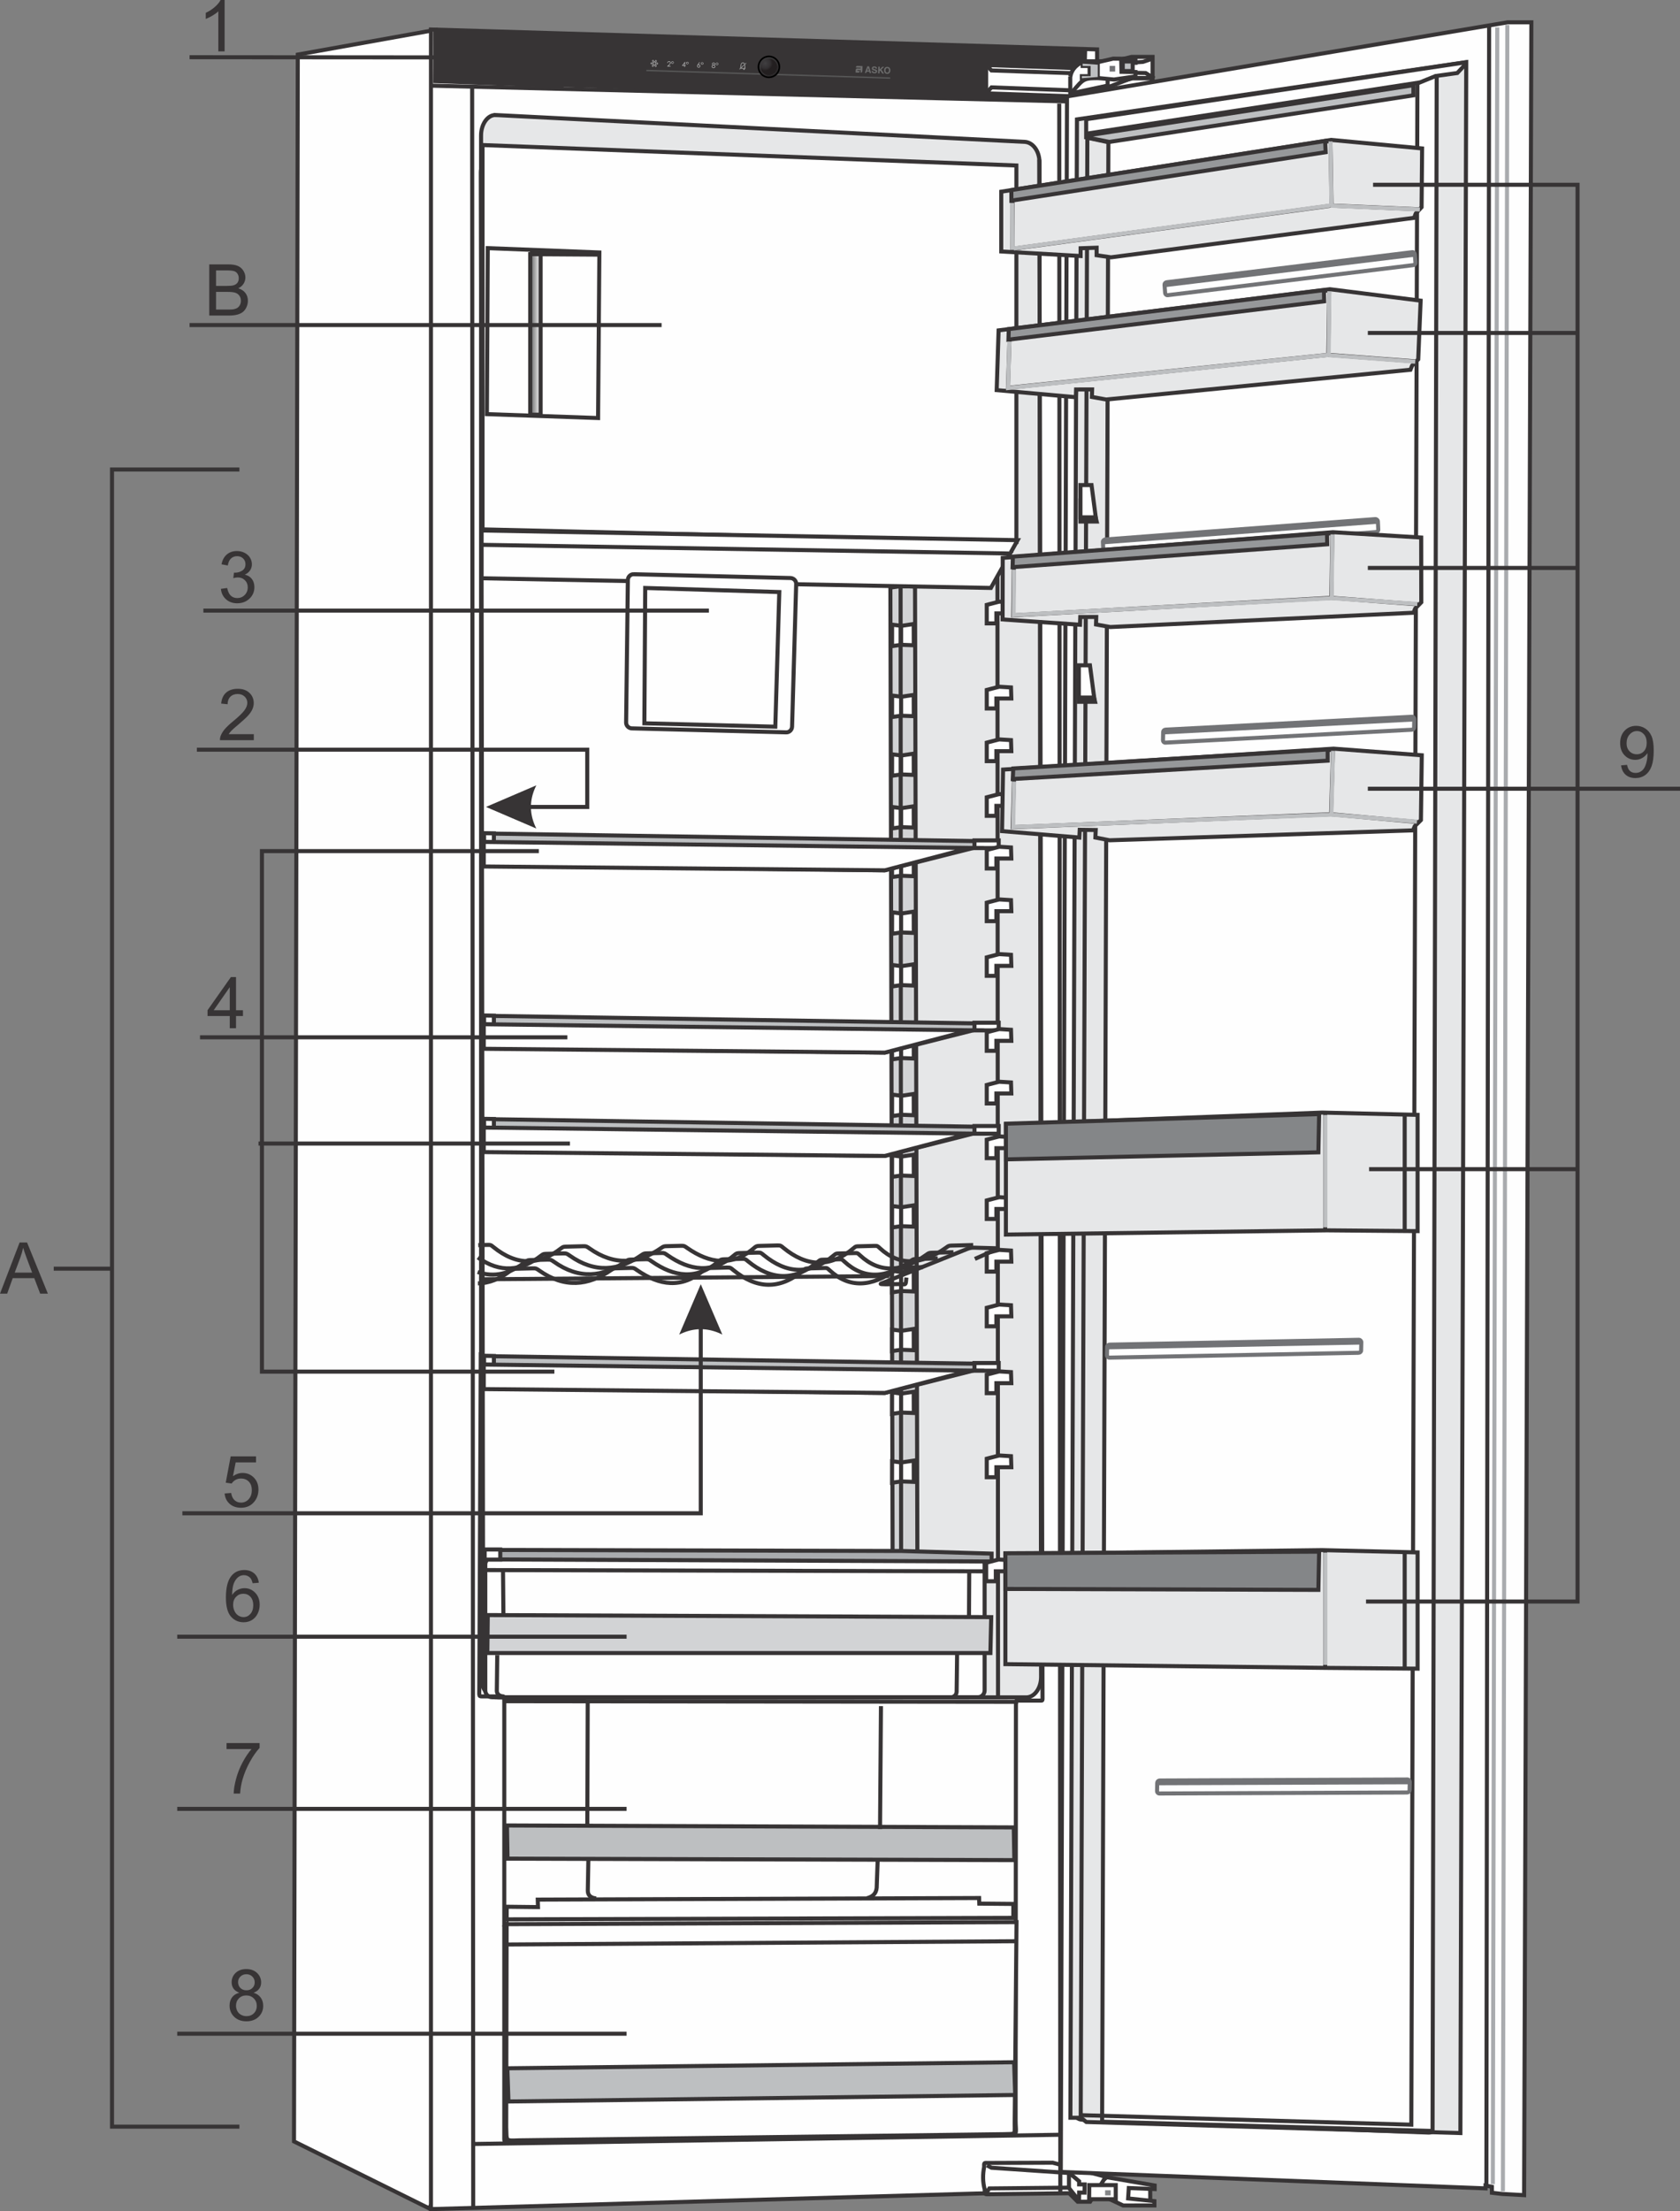 <?xml version="1.0" encoding="UTF-8"?>
<!DOCTYPE svg PUBLIC "-//W3C//DTD SVG 1.1//EN" "http://www.w3.org/Graphics/SVG/1.1/DTD/svg11.dtd">
<!-- Creator: CorelDRAW 2018 (64-Bit) -->
<svg xmlns="http://www.w3.org/2000/svg" xml:space="preserve" width="82.99mm" height="109.158mm" version="1.1" style="shape-rendering:geometricPrecision; text-rendering:geometricPrecision; image-rendering:optimizeQuality; fill-rule:evenodd; clip-rule:evenodd"
viewBox="0 0 5597.9 7363.05"
 xmlns:xlink="http://www.w3.org/1999/xlink">
 <rect x="0" y="0" width="5597.9" height="7363.05" fill="#808080" stroke="none"/>
 <defs>
  <style type="text/css">
   <![CDATA[
    .str2 {stroke:#565656;stroke-width:4.72;stroke-miterlimit:10}
    .str5 {stroke:#BDBFC1;stroke-width:13.49;stroke-miterlimit:22.926}
    .str3 {stroke:#A9ABAE;stroke-width:13.49;stroke-miterlimit:22.926}
    .str4 {stroke:#727376;stroke-width:13.49;stroke-miterlimit:22.926}
    .str0 {stroke:#373435;stroke-width:13.49;stroke-miterlimit:22.926}
    .str1 {stroke:#373435;stroke-width:6.75;stroke-miterlimit:22.926}
    .fil2 {fill:none}
    .fil11 {fill:none;fill-rule:nonzero}
    .fil0 {fill:#FEFEFE}
    .fil1 {fill:#E6E7E8}
    .fil3 {fill:#D2D3D5}
    .fil4 {fill:#BDBFC1}
    .fil5 {fill:#A9ABAE}
    .fil18 {fill:#96989A}
    .fil7 {fill:#848688}
    .fil10 {fill:#727376}
    .fil8 {fill:#373435}
    .fil6 {fill:#373435;fill-rule:nonzero}
    .fil17 {fill:black;fill-rule:nonzero}
    .fil16 {fill:#686969;fill-rule:nonzero}
    .fil12 {fill:#C6C7C7;fill-rule:nonzero}
    .fil19 {fill:#6C6C6C;fill-rule:nonzero}
    .fil9 {fill:url(#id0)}
    .fil15 {fill:url(#id1)}
    .fil14 {fill:url(#id2)}
    .fil13 {fill:url(#id3)}
   ]]>
  </style>
  <linearGradient id="id0" gradientUnits="userSpaceOnUse" x1="1766.8" y1="1113.64" x2="1801.41" y2="1113.64">
   <stop offset="0" style="stop-opacity:1; stop-color:#606062"/>
   <stop offset="1" style="stop-opacity:1; stop-color:#FEFEFE"/>
  </linearGradient>
  <linearGradient id="id1" gradientUnits="userSpaceOnUse" x1="2531.62" y1="189.35" x2="2592.87" y2="256.73">
   <stop offset="0" style="stop-opacity:1; stop-color:white"/>
   <stop offset="0.161" style="stop-opacity:1; stop-color:#918F90"/>
   <stop offset="1" style="stop-opacity:1; stop-color:#231F20"/>
  </linearGradient>
  <linearGradient id="id2" gradientUnits="userSpaceOnUse" x1="2536.81" y1="186.02" x2="2587.68" y2="260.07">
   <stop offset="0" style="stop-opacity:1; stop-color:#3E3E3F"/>
   <stop offset="0.561" style="stop-opacity:1; stop-color:#323031"/>
   <stop offset="1" style="stop-opacity:1; stop-color:#262223"/>
  </linearGradient>
  <radialGradient id="id3" gradientUnits="userSpaceOnUse" gradientTransform="matrix(1.443 0.045 -0.045 1.443 -1122 -207)" cx="2550.9" cy="209.99" r="19.86" fx="2550.9" fy="209.99">
   <stop offset="0" style="stop-opacity:1; stop-color:#414042"/>
   <stop offset="0.612" style="stop-opacity:1; stop-color:#322F31"/>
   <stop offset="0.871" style="stop-opacity:1; stop-color:#231F20"/>
   <stop offset="1" style="stop-opacity:1; stop-color:#231F20"/>
  </radialGradient>
 </defs>
 <g id="Layer_x0020_1">
  <polygon class="fil0 str0" points="1429.59,7353.53 979.62,7130.71 992.21,181.76 1450.75,99.57 1441.01,7334.52 "/>
  <polygon class="fil0 str0" points="1435.98,98.27 3655.56,164.54 3675.2,7292.22 1435.98,7356.11 "/>
  <path class="fil1 str0" d="M1652.05 383.09l1762.41 89.31c26.99,1.36 49.07,30.48 49.11,67.72l5.4 5044.16c0.04,37.24 -22.1,67.72 -49.11,67.72l-1767.81 0c-27.01,0 -49.11,-30.48 -49.11,-67.72l0 -5133.46c0,-37.25 22.12,-69.08 49.11,-67.72z"/>
  <line class="fil2 str0" x1="1437.95" y1="285.31" x2="3672.18" y2= "340.67" />
  <polyline class="fil2 str0" points="1573.26,293.72 1575.24,4288.01 1576.76,7354.83 "/>
  <line class="fil2 str0" x1="1576.08" y1="7139.29" x2="3536.28" y2= "7108.45" />
  <path class="fil3 str0" d="M1654.74 505.26l1338.9 54.91c28.61,1.37 52.02,30.85 52.07,68.53l12.04 4954.77c0.09,37.65 -23.45,68.53 -52.06,68.53l-1343.2 0c-28.61,0 -52.01,-30.84 -52.06,-68.53l-7.75 -5009.67c-0.05,-37.7 23.45,-69.92 52.06,-68.54z"/>
  <path class="fil0 str0" d="M1651.79 505.26l1262.88 54.91c26.99,1.37 49.07,30.85 49.11,68.53l11.36 4954.77c0.09,37.65 -22.12,68.53 -49.11,68.53l-1266.93 0c-26.99,0 -49.06,-30.84 -49.11,-68.53l-7.31 -5009.67c-0.05,-37.7 22.12,-69.92 49.11,-68.54z"/>
  <g id="_3119087415920">
   <polygon class="fil0 str0" points="2972.55,1331.37 3003.55,1335.25 3044.5,1329.15 3044.82,1399.99 3002.99,1398.42 2972.34,1402.81 "/>
   <line class="fil2 str0" x1="3002.5" y1="1338.15" x2="3002.5" y2= "1396.1" />
  </g>
  <g id="_3119087416240">
   <polygon class="fil0 str0" points="2972.55,1580.95 3003.55,1584.83 3044.5,1578.73 3044.82,1649.57 3002.99,1648 2972.34,1652.38 "/>
   <line class="fil2 str0" x1="3002.5" y1="1587.73" x2="3002.5" y2= "1645.68" />
  </g>
  <g id="_3119087418448">
   <polygon class="fil0 str0" points="2972.55,1884.49 3003.55,1888.37 3044.5,1882.27 3044.82,1953.11 3002.99,1951.54 2972.34,1955.92 "/>
   <line class="fil2 str0" x1="3002.5" y1="1891.27" x2="3002.5" y2= "1949.22" />
  </g>
  <g id="_3119087418000">
   <polygon class="fil0 str0" points="2972.55,2080.1 3003.55,2083.98 3044.5,2077.88 3044.82,2148.72 3002.99,2147.15 2972.34,2151.54 "/>
   <line class="fil2 str0" x1="3002.5" y1="2086.88" x2="3002.5" y2= "2144.83" />
  </g>
  <g id="_3119087419920">
   <polygon class="fil0 str0" points="2972.55,2511.8 3003.55,2515.68 3044.5,2509.58 3044.82,2580.42 3002.99,2578.85 2972.34,2583.23 "/>
   <line class="fil2 str0" x1="3002.5" y1="2518.58" x2="3002.5" y2= "2576.53" />
  </g>
  <g id="_3119087423856">
   <polygon class="fil0 str0" points="2972.55,2687.18 3003.55,2691.06 3044.5,2684.96 3044.82,2755.8 3002.99,2754.23 2972.34,2758.61 "/>
   <line class="fil2 str0" x1="3002.5" y1="2693.96" x2="3002.5" y2= "2751.91" />
  </g>
  <path class="fil2 str0" d="M2981.37 545.12c10.59,15.6 17.63,31.74 18.78,59.97l2.41 4577.37"/>
  <path class="fil2 str0" d="M3325.55 5651.53l-2.56 -5024.31c-0.04,-81.21 -22.66,-70.7 -68.29,-72.69l-253.99 -9.09"/>
  <polygon class="fil0 str0" points="3368.7,2646.59 3329.52,2644.22 3287.97,2654.9 3287.97,2716.64 3320.02,2716.64 3320.02,2683.4 3369.89,2683.4 "/>
  <polygon class="fil0 str0" points="3368.7,1236.83 3329.52,1234.45 3287.97,1245.14 3287.97,1306.87 3320.02,1306.87 3320.02,1273.63 3369.89,1273.63 "/>
  <g id="_3119087424464">
   <polygon class="fil0 str0" points="2972.55,2316.19 3003.55,2320.07 3044.5,2313.97 3044.82,2384.81 3002.99,2383.24 2972.34,2387.62 "/>
   <line class="fil2 str0" x1="3002.5" y1="2322.97" x2="3002.5" y2= "2380.92" />
  </g>
  <g id="_3119087427504">
   <polygon class="fil4 str0" points="1611.9,4621.77 2948.35,4638.35 3284.06,4553.58 3287.86,4541.54 1611.9,4515.65 "/>
   <polygon class="fil0 str0" points="1612.91,4514.79 1645.66,4515.36 1645.66,4545.19 1613.13,4544.43 "/>
   <rect class="fil0 str0" x="3247.1" y="4538.72" width="80.69" height="25.61"/>
   <polygon class="fil0 str0" points="1611.9,4625.58 2948.35,4638.35 3231.59,4563.98 1611.9,4543.84 "/>
  </g>
  <g id="_3119087428272">
   <path class="fil0 str0" d="M1639.01 5186.97l1619.88 0c12.09,0 21.97,10.15 21.97,22.57l0 419.42c0,12.42 -9.88,22.57 -21.97,22.57l-1619.88 0c-12.09,0 -21.97,-10.15 -21.97,-22.57l0 -419.42c0,-12.42 9.88,-22.57 21.97,-22.57z"/>
   <polygon class="fil5 str0" points="1615.26,5161.13 1615.26,5192.64 3304.12,5199.64 3304.12,5173.38 3005.16,5164.63 "/>
   <rect class="fil0 str0" x="1615" y="5159.65" width="51.92" height="33.65"/>
   <line class="fil2 str0" x1="1622.54" y1="5228.2" x2="3279.49" y2= "5232.32" />
   <line class="fil2 str0" x1="1676.07" y1="5229.58" x2="1677.44" y2= "5379.39" />
   <polygon class="fil3 str0" points="1625.28,5378.02 3302.83,5384.89 3300.08,5504.46 1623.9,5504.46 "/>
   <path class="fil2 str0" d="M1656.86 5511.34l-1.38 119.58c0.42,9.38 6.78,14.75 16.47,17.87"/>
   <line class="fil2 str0" x1="3229.57" y1="5237.21" x2="3228.76" y2= "5381.86" />
   <path class="fil2 str0" d="M3189.2 5504.67l-1.63 128.9c-0.66,10.09 -7.14,15.7 -16.91,18.81"/>
  </g>
  <path class="fil2 str0" d="M1602.11 4502.77l-5.09 1119.63c-0.13,27.95 -2.21,26.41 13.43,26.41l56.75 0c13.06,0 13.11,-4.14 13.11,19.51l0 1436.37c0,30.94 -1.94,28.57 15.33,28.57l1676.82 -25.71c18.35,0 11.62,-13.25 11.62,-46.54l1.09 -1382.59c0,-18.91 0.06,-15.58 10.51,-15.58l69.86 0c9.23,0 8.26,1.4 8.23,-15.16l-10.8 -5115.95"/>
  <polygon class="fil0 str0" points="1688.47,6349.25 1688.22,6391.22 3376.36,6386.33 3376.56,6339.87 3263.05,6338.88 3262.44,6320.2 1791.82,6325.51 1792.64,6350.42 "/>
  <path class="fil0 str0" d="M1688.13 6407.38l1698.99 -6.83 -6.08 672.03c0.76,37.78 2.52,32.64 -35.1,34.02l-1616.71 20.47c-47.18,1.72 -40.33,3.35 -42.49,-43.62l1.4 -676.07z"/>
  <line class="fil2 str0" x1="1688.55" y1="6475" x2="3386.08" y2= "6464.08" />
  <polygon class="fil4 str0" points="1690.53,6887.19 3379.17,6867.07 3382.76,6976.04 1694.18,6997.7 "/>
  <polygon class="fil0 str0" points="3366.8,5195.37 3327.62,5193 3286.07,5203.68 3286.07,5265.42 3318.12,5265.42 3318.12,5232.18 3367.98,5232.18 "/>
  <g id="_3119087437392">
   <polygon class="fil0 str0" points="2972.55,1081.8 3003.55,1085.68 3044.5,1079.58 3044.82,1150.42 3002.99,1148.85 2972.34,1153.23 "/>
   <line class="fil2 str0" x1="3002.5" y1="1088.58" x2="3002.5" y2= "1146.53" />
  </g>
  <polygon class="fil0 str0" points="3368.7,1007.48 3329.52,1005.11 3287.97,1015.8 3287.97,1077.53 3320.02,1077.53 3320.02,1044.29 3369.89,1044.29 "/>
  <polygon class="fil0 str0" points="3361.13,1465.64 3322.05,1462.01 3280.18,1471.35 3278.2,1533.06 3310.24,1534.08 3311.3,1500.86 3361.14,1502.46 "/>
  <polygon class="fil0 str0" points="3368.7,2464.47 3329.52,2462.1 3287.97,2472.78 3287.97,2534.51 3320.02,2534.51 3320.02,2501.27 3369.89,2501.27 "/>
  <polygon class="fil0 str0" points="3368.7,2005.79 3329.52,2003.42 3287.97,2014.1 3287.97,2075.83 3320.02,2075.83 3320.02,2042.59 3369.89,2042.59 "/>
  <polygon class="fil0 str0" points="3368.7,1796.69 3329.52,1794.31 3287.97,1805 3287.97,1866.73 3320.02,1866.73 3320.02,1833.49 3369.89,1833.49 "/>
  <polygon class="fil0 str0" points="3368.7,2289.09 3329.52,2286.72 3287.97,2297.4 3287.97,2359.14 3320.02,2359.14 3320.02,2325.89 3369.89,2325.89 "/>
  <path class="fil6" d="M748.41 171.09l-20.94 0 0 -133.33c-5.04,4.84 -11.66,9.64 -19.83,14.43 -8.17,4.8 -15.55,8.41 -22.05,10.79l0 -20.22c11.7,-5.47 21.93,-12.13 30.7,-19.99 8.76,-7.82 14.99,-15.39 18.64,-22.77l13.48 0 0 171.09z"/>
  <path class="fil6" d="M754.85 5824.19l0 -19.99 110.17 0 0 16.18c-10.83,11.54 -21.61,26.89 -32.24,46.04 -10.66,19.16 -18.87,38.87 -24.71,59.13 -4.16,14.24 -6.86,29.91 -8.01,46.88l-21.42 0c0.24,-13.4 2.85,-29.63 7.89,-48.62 5.03,-19.04 12.22,-37.36 21.61,-55.01 9.4,-17.65 19.39,-32.52 29.98,-44.62l-83.28 0z"/>
  <line class="fil2 str0" x1="2087.86" y1="6023.37" x2="590.54" y2= "6023.37" />
  <path class="fil6" d="M862.41 5270.35l-20.7 1.67c-1.86,-8.21 -4.52,-14.2 -7.97,-17.92 -5.67,-5.99 -12.69,-8.96 -21.02,-8.96 -6.7,0 -12.65,1.86 -17.77,5.59 -6.58,4.8 -11.74,11.78 -15.58,20.98 -3.81,9.24 -5.79,22.37 -5.95,39.38 5.03,-7.65 11.22,-13.36 18.52,-17.05 7.3,-3.72 14.91,-5.59 22.93,-5.59 13.96,0 25.85,5.16 35.69,15.43 9.79,10.27 14.72,23.52 14.72,39.82 0,10.71 -2.3,20.63 -6.9,29.83 -4.64,9.2 -10.95,16.22 -19.04,21.1 -8.05,4.88 -17.21,7.33 -27.44,7.33 -17.41,0 -31.65,-6.42 -42.68,-19.23 -10.98,-12.81 -16.49,-33.95 -16.49,-63.38 0,-32.92 6.1,-56.87 18.28,-71.82 10.63,-13.01 24.94,-19.51 42.99,-19.51 13.41,0 24.43,3.76 33,11.26 8.57,7.49 13.72,17.84 15.43,31.09zm-85.66 73.53c0,7.22 1.54,14.12 4.6,20.7 3.05,6.58 7.33,11.58 12.77,15.03 5.47,3.45 11.26,5.19 17.41,5.19 8.92,0 16.54,-3.57 22.84,-10.7 6.31,-7.14 9.48,-16.82 9.48,-29.07 0,-11.78 -3.14,-21.06 -9.36,-27.84 -6.23,-6.79 -14.16,-10.19 -23.8,-10.19 -9.44,0 -17.49,3.41 -24.07,10.19 -6.58,6.78 -9.87,15.66 -9.87,26.69z"/>
  <line class="fil2 str0" x1="2087.86" y1="5450.02" x2="590.54" y2= "5450.02" />
  <path class="fil6" d="M797.44 6635.55c-8.69,-3.18 -15.11,-7.74 -19.32,-13.61 -4.16,-5.91 -6.27,-12.97 -6.27,-21.18 0,-12.41 4.45,-22.8 13.33,-31.25 8.92,-8.45 20.74,-12.69 35.53,-12.69 14.83,0 26.81,4.32 35.85,12.96 9.05,8.65 13.56,19.16 13.56,31.57 0,7.89 -2.06,14.79 -6.19,20.62 -4.13,5.87 -10.39,10.39 -18.84,13.56 10.43,3.41 18.32,8.88 23.76,16.5 5.43,7.57 8.17,16.61 8.17,27.16 0,14.56 -5.16,26.77 -15.43,36.69 -10.31,9.91 -23.84,14.87 -40.61,14.87 -16.78,0 -30.3,-4.96 -40.61,-14.91 -10.27,-9.96 -15.43,-22.37 -15.43,-37.24 0,-11.07 2.82,-20.34 8.45,-27.8 5.63,-7.49 13.64,-12.57 24.03,-15.26zm-4.17 -35.53c0,8.09 2.58,14.67 7.7,19.78 5.15,5.12 11.9,7.7 20.26,7.7 8.13,0 14.72,-2.54 19.83,-7.62 5.12,-5.07 7.66,-11.3 7.66,-18.68 0,-7.7 -2.62,-14.16 -7.89,-19.39 -5.23,-5.23 -11.86,-7.85 -19.83,-7.85 -8.05,0 -14.67,2.58 -19.91,7.69 -5.2,5.12 -7.82,11.22 -7.82,18.37zm-6.9 78.76c0,5.99 1.39,11.74 4.17,17.34 2.77,5.55 6.97,9.88 12.61,12.92 5.59,3.06 11.62,4.6 18.01,4.6 10.07,0 18.32,-3.21 24.78,-9.63 6.47,-6.43 9.68,-14.6 9.68,-24.51 0,-10.07 -3.33,-18.4 -9.96,-24.98 -6.66,-6.58 -15.07,-9.88 -25.18,-9.88 -9.92,0 -18.05,3.25 -24.47,9.75 -6.42,6.51 -9.64,14.64 -9.64,24.39z"/>
  <line class="fil2 str0" x1="2087.86" y1="6772.1" x2="590.54" y2= "6772.1" />
  <line class="fil2 str0" x1="631.67" y1="190.52" x2="2185.78" y2= "191.68" />
  <line class="fil2 str0" x1="1686.12" y1="5664.9" x2="3392.79" y2= "5666.9" />
  <polygon class="fil4 str0" points="1689.27,6078.59 3378.01,6085.05 3379.89,6194.06 1691.17,6189.15 "/>
  <line class="fil2 str0" x1="1958.3" y1="5671.68" x2="1956.93" y2= "6076.72" />
  <path class="fil2 str0" d="M1960.47 6191.94l-1.83 102.97c-0.52,17.18 10.92,25.07 27.95,26.79"/>
  <line class="fil2 str0" x1="2935.41" y1="5681.22" x2="2932.34" y2= "6090.88" />
  <path class="fil2 str0" d="M2924.44 6194.39l-3.25 91.54c-1.9,20.37 -14.1,30.33 -32.38,34.91"/>
  <polygon class="fil0 str0" points="3368.7,3179.47 3329.52,3177.1 3287.97,3187.78 3287.97,3249.52 3320.02,3249.52 3320.02,3216.27 3369.89,3216.27 "/>
  <g id="_3119087449680">
   <polygon class="fil0 str0" points="2972.55,2849.07 3003.55,2852.95 3044.5,2846.85 3044.82,2917.69 3002.99,2916.12 2972.34,2920.5 "/>
   <line class="fil2 str0" x1="3002.5" y1="2855.85" x2="3002.5" y2= "2913.79" />
  </g>
  <g id="_3119087451760">
   <polygon class="fil4 str0" points="1611.9,2881.48 2948.35,2898.06 3284.06,2813.3 3287.86,2801.26 1611.9,2775.36 "/>
   <polygon class="fil0 str0" points="1612.91,2774.5 1645.66,2775.07 1645.66,2804.91 1613.13,2804.14 "/>
   <rect class="fil0 str0" x="3247.1" y="2798.43" width="80.69" height="25.61"/>
   <polygon class="fil0 str0" points="1611.9,2885.29 2948.35,2898.06 3231.59,2823.69 1611.9,2803.55 "/>
  </g>
  <polygon class="fil0 str0" points="3368.7,2997.35 3329.52,2994.97 3287.97,3005.66 3287.97,3067.39 3320.02,3067.39 3320.02,3034.15 3369.89,3034.15 "/>
  <polygon class="fil0 str0" points="3368.7,2821.97 3329.52,2819.6 3287.97,2830.28 3287.97,2892.01 3320.02,2892.01 3320.02,2858.77 3369.89,2858.77 "/>
  <polygon class="fil0 str0" points="3368.7,3786.55 3329.52,3784.17 3287.97,3794.86 3287.97,3856.59 3320.02,3856.59 3320.02,3823.35 3369.89,3823.35 "/>
  <g id="_3119087456656">
   <polygon class="fil0 str0" points="2972.55,3456.14 3003.55,3460.02 3044.5,3453.92 3044.82,3524.76 3002.99,3523.19 2972.34,3527.58 "/>
   <line class="fil2 str0" x1="3002.5" y1="3462.92" x2="3002.5" y2= "3520.87" />
  </g>
  <g id="_3119087455088">
   <polygon class="fil4 str0" points="1611.9,3488.56 2948.35,3505.14 3284.06,3420.37 3287.86,3408.33 1611.9,3382.44 "/>
   <polygon class="fil0 str0" points="1612.91,3381.57 1645.66,3382.15 1645.66,3411.98 1613.13,3411.22 "/>
   <rect class="fil0 str0" x="3247.1" y="3405.51" width="80.69" height="25.61"/>
   <polygon class="fil0 str0" points="1611.9,3492.37 2948.35,3505.14 3231.59,3430.77 1611.9,3410.63 "/>
  </g>
  <polygon class="fil0 str0" points="3368.7,3604.43 3329.52,3602.05 3287.97,3612.74 3287.97,3674.47 3320.02,3674.47 3320.02,3641.23 3369.89,3641.23 "/>
  <polygon class="fil0 str0" points="3368.7,3429.05 3329.52,3426.67 3287.97,3437.36 3287.97,3499.09 3320.02,3499.09 3320.02,3465.85 3369.89,3465.85 "/>
  <polygon class="fil0 str0" points="3368.7,4346.41 3329.52,4344.03 3287.97,4354.72 3287.97,4416.45 3320.02,4416.45 3320.02,4383.21 3369.89,4383.21 "/>
  <g id="_3119087459056">
   <polygon class="fil0 str0" points="2972.55,4016 3003.55,4019.88 3044.5,4013.78 3044.82,4084.62 3002.99,4083.05 2972.34,4087.44 "/>
   <line class="fil2 str0" x1="3002.5" y1="4022.78" x2="3002.5" y2= "4080.73" />
  </g>
  <g id="_3119087461424">
   <polygon class="fil4 str0" points="1611.9,3832.57 2948.35,3849.15 3284.06,3764.38 3287.86,3752.34 1611.9,3726.45 "/>
   <polygon class="fil0 str0" points="1612.91,3725.59 1645.66,3726.16 1645.66,3755.99 1613.13,3755.23 "/>
   <rect class="fil0 str0" x="3247.1" y="3749.52" width="80.69" height="25.61"/>
   <polygon class="fil0 str0" points="1611.9,3836.38 2948.35,3849.15 3231.59,3774.78 1611.9,3754.64 "/>
  </g>
  <polygon class="fil0 str0" points="3368.7,4164.29 3329.52,4161.91 3287.97,4172.6 3287.97,4234.33 3320.02,4234.33 3320.02,4201.09 3369.89,4201.09 "/>
  <polygon class="fil0 str0" points="3368.7,3988.91 3329.52,3986.53 3287.97,3997.22 3287.97,4058.95 3320.02,4058.95 3320.02,4025.71 3369.89,4025.71 "/>
  <g id="_3119086401872">
   <polygon class="fil0 str0" points="2972.55,3037.94 3003.55,3041.81 3044.5,3035.72 3044.82,3106.56 3002.99,3104.98 2972.34,3109.37 "/>
   <line class="fil2 str0" x1="3002.5" y1="3044.71" x2="3002.5" y2= "3102.66" />
  </g>
  <g id="_3119086402992">
   <polygon class="fil0 str0" points="2972.55,3213.31 3003.55,3217.19 3044.5,3211.09 3044.82,3281.93 3002.99,3280.36 2972.34,3284.75 "/>
   <line class="fil2 str0" x1="3002.5" y1="3220.09" x2="3002.5" y2= "3278.04" />
  </g>
  <g id="_3119086402160">
   <polygon class="fil0 str0" points="2972.55,3645.01 3003.55,3648.89 3044.5,3642.79 3044.82,3713.63 3002.99,3712.06 2972.34,3716.45 "/>
   <line class="fil2 str0" x1="3002.5" y1="3651.79" x2="3002.5" y2= "3709.74" />
  </g>
  <g id="_3119086405584">
   <polygon class="fil0 str0" points="2972.55,3847.37 3003.55,3851.25 3044.5,3845.15 3044.82,3915.99 3002.99,3914.42 2972.34,3918.8 "/>
   <line class="fil2 str0" x1="3002.5" y1="3854.15" x2="3002.5" y2= "3912.1" />
  </g>
  <g id="_3119086404944">
   <polygon class="fil0 str0" points="2972.55,4231.85 3003.55,4235.73 3044.5,4229.63 3044.82,4300.47 3002.99,4298.9 2972.34,4303.29 "/>
   <line class="fil2 str0" x1="3002.5" y1="4238.63" x2="3002.5" y2= "4296.58" />
  </g>
  <g id="_3119086406320">
   <polygon class="fil0 str0" points="2972.55,4427.47 3003.55,4431.35 3044.5,4425.25 3044.82,4496.09 3002.99,4494.52 2972.34,4498.9 "/>
   <line class="fil2 str0" x1="3002.5" y1="4434.25" x2="3002.5" y2= "4492.2" />
  </g>
  <g id="_3119086406064">
   <polygon class="fil0 str0" points="2972.55,4636.57 3003.55,4640.45 3044.5,4634.35 3044.82,4705.19 3002.99,4703.62 2972.34,4708 "/>
   <line class="fil2 str0" x1="3002.5" y1="4643.35" x2="3002.5" y2= "4701.3" />
  </g>
  <g id="_3119086409776">
   <polygon class="fil0 str0" points="2972.55,4865.91 3003.55,4869.79 3044.5,4863.69 3044.82,4934.53 3002.99,4932.96 2972.34,4937.34 "/>
   <line class="fil2 str0" x1="3002.5" y1="4872.69" x2="3002.5" y2= "4930.64" />
  </g>
  <polygon class="fil0 str0" points="3368.7,4569 3329.52,4566.63 3287.97,4577.31 3287.97,4639.05 3320.02,4639.05 3320.02,4605.81 3369.89,4605.81 "/>
  <polygon class="fil0 str0" points="3368.7,4848.93 3329.52,4846.56 3287.97,4857.24 3287.97,4918.98 3320.02,4918.98 3320.02,4885.74 3369.89,4885.74 "/>
  <g id="_3119086410096">
   <polygon class="fil0 str0" points="3735.54,7272.3 3736.46,7330.95 3832.81,7338.43 3832.49,7284.06 "/>
   <polygon class="fil0 str0" points="3688.07,7249.98 3847.48,7277.41 3847.43,7289.44 3761.23,7285.94 3759.01,7320.56 3846.58,7329.63 3846.58,7343.83 3742.6,7344.09 3677.88,7313.9 3659.25,7272.18 "/>
   <path class="fil0 str0" d="M3279.26 7215.75c-4.89,25.04 -4.98,50.06 1.91,75.1 0.43,17.03 -1.63,15.9 15.43,15.68l265.97 -3.34 28.28 28.28 41.53 0 52.13 -83.06 -176.73 -46.83 -213.84 0.83c-15.55,0.06 -15.08,-2.3 -14.68,13.34z"/>
   <polyline class="fil2 str0" points="3288.64,7210.41 3303.66,7218.36 3563.45,7236.04 3595.7,7263.42 3595.72,7273.76 3614.36,7273.96 3613.77,7301.22 3595.76,7301.02 3595.35,7322.21 3587.26,7317.53 3560.8,7284.64 3296.59,7287.29 3286.87,7301.42 "/>
   <polygon class="fil0 str0" points="3629.55,7276.17 3717.79,7276.18 3717.78,7323.23 3629.07,7323.23 "/>
   <rect class="fil7" x="3682.3" y="7293.48" width="18.62" height="16.87"/>
   <line class="fil2 str0" x1="3561.86" y1="7240.16" x2="3561.86" y2= "7288.95" />
  </g>
  <line class="fil2 str0" x1="1899.09" y1="3807.88" x2="861.34" y2= "3807.88" />
  <line class="fil2 str0" x1="1890.55" y1="3454.14" x2="666.42" y2= "3454.14" />
  <polyline class="fil2 str0" points="1795.44,2834.11 872.73,2834.11 872.73,4567.38 1847.17,4567.38 "/>
  <polygon class="fil0 str0" points="1607.84,483 3386.66,551.06 3386.66,1804.84 1607.84,1762.78 "/>
  <polygon class="fil2 str0" points="1625.27,826.28 1997.16,840.71 1992.84,1392.01 1622.37,1379.03 "/>
  <polygon class="fil8 str0" points="1772.29,846.45 1995.73,847.93 1772.16,834.94 "/>
  <rect class="fil9 str0" x="1766.8" y="846.39" width="34.62" height="534.49"/>
  <polygon class="fil0 str0" points="1604.74,1766.51 3390.76,1798.74 3301.72,1957.82 1604.74,1925.59 "/>
  <line class="fil2 str0" x1="1609.03" y1="1814.3" x2="3361.58" y2= "1843.09" />
  <path class="fil0 str0" d="M2111.75 1912.11l522.14 12.66c10.65,0.4 19.37,9.05 19.07,19.67l-13.71 475.15c-0.3,10.62 -9.03,19.43 -19.67,19.07l-514.26 -13.23c-10.62,-0.28 -19.2,-9.01 -19.07,-19.67l5.83 -474.58c0.13,-10.66 9.02,-19.47 19.67,-19.07z"/>
  <polygon class="fil2 str0" points="2149.94,1957.88 2596.68,1971.48 2583.39,2419.82 2147.1,2408.53 "/>
  <path class="fil6" d="M845.71 2444.71l0 19.99 -112.79 0c-0.16,-5.04 0.67,-9.88 2.46,-14.56 2.89,-7.66 7.53,-15.23 13.92,-22.64 6.39,-7.41 15.51,-15.98 27.37,-25.7 18.44,-15.19 30.97,-27.2 37.52,-36.09 6.58,-8.88 9.88,-17.29 9.88,-25.23 0,-8.28 -2.97,-15.26 -8.92,-20.98 -5.95,-5.67 -13.72,-8.53 -23.28,-8.53 -10.11,0 -18.21,3.02 -24.27,9.05 -6.07,5.98 -9.13,14.31 -9.2,24.98l-21.42 -2.15c1.46,-16.02 7.02,-28.24 16.61,-36.64 9.64,-8.41 22.53,-12.61 38.75,-12.61 16.34,0 29.3,4.52 38.83,13.61 9.56,9.08 14.31,20.34 14.31,33.75 0,6.82 -1.39,13.52 -4.2,20.11 -2.78,6.62 -7.42,13.56 -13.88,20.86 -6.5,7.26 -17.25,17.29 -32.24,29.98 -12.57,10.55 -20.66,17.69 -24.23,21.46 -3.58,3.77 -6.51,7.53 -8.85,11.35l83.64 0z"/>
  <path class="fil6" d="M736.01 1960.81l20.94 -2.85c2.42,11.9 6.46,20.47 12.22,25.7 5.75,5.23 12.81,7.85 21.18,7.85 9.91,0 18.28,-3.41 25.03,-10.23 6.74,-6.82 10.11,-15.26 10.11,-25.34 0,-9.6 -3.14,-17.53 -9.44,-23.8 -6.26,-6.23 -14.23,-9.36 -23.95,-9.36 -3.97,0 -8.88,0.8 -14.79,2.34l2.34 -18.33c1.39,0.16 2.54,0.24 3.37,0.24 8.96,0 16.97,-2.34 24.15,-6.98 7.14,-4.64 10.71,-11.78 10.71,-21.42 0,-7.66 -2.62,-14 -7.81,-19.04 -5.2,-5.04 -11.9,-7.53 -20.11,-7.53 -8.17,0 -14.95,2.58 -20.38,7.73 -5.44,5.16 -8.92,12.89 -10.47,23.2l-20.94 -3.81c2.58,-14.04 8.37,-24.94 17.45,-32.67 9.05,-7.74 20.34,-11.58 33.83,-11.58 9.28,0 17.85,1.98 25.66,5.99 7.85,3.97 13.84,9.4 17.97,16.26 4.16,6.9 6.23,14.2 6.23,21.94 0,7.33 -1.98,14 -5.91,20.03 -3.97,6.02 -9.83,10.83 -17.57,14.39 10.08,2.3 17.89,7.14 23.48,14.48 5.55,7.3 8.33,16.5 8.33,27.49 0,14.87 -5.44,27.52 -16.26,37.87 -10.87,10.35 -24.59,15.51 -41.17,15.51 -14.95,0 -27.37,-4.48 -37.24,-13.4 -9.92,-8.92 -15.55,-20.47 -16.93,-34.66z"/>
  <line class="fil2 str0" x1="677.69" y1="2033.26" x2="2362.06" y2= "2033.26" />
  <line class="fil2 str0" x1="631.67" y1="1082.43" x2="2204.49" y2= "1082.43" />
  <path class="fil6" d="M697.26 1050.78l0 -170.37 63.93 0c13,0 23.44,1.7 31.33,5.15 7.85,3.45 14,8.76 18.44,15.95 4.48,7.14 6.7,14.63 6.7,22.48 0,7.26 -1.98,14.12 -5.91,20.55 -3.93,6.42 -9.88,11.62 -17.84,15.58 10.31,3.02 18.24,8.18 23.75,15.47 5.56,7.26 8.33,15.86 8.33,25.78 0,8.01 -1.71,15.43 -5.07,22.29 -3.37,6.87 -7.54,12.14 -12.5,15.86 -4.95,3.69 -11.18,6.5 -18.64,8.41 -7.49,1.9 -16.65,2.85 -27.52,2.85l-65 0zm22.61 -98.75l36.84 0c9.99,0 17.17,-0.67 21.49,-1.98 5.75,-1.71 10.08,-4.56 12.97,-8.53 2.89,-3.97 4.36,-8.92 4.36,-14.91 0,-5.67 -1.35,-10.66 -4.09,-14.95 -2.7,-4.32 -6.58,-7.3 -11.62,-8.88 -5.03,-1.59 -13.68,-2.38 -25.9,-2.38l-34.06 0 0 51.64zm0 78.76l42.43 0c7.29,0 12.41,-0.28 15.39,-0.84 5.15,-0.91 9.52,-2.46 13,-4.64 3.49,-2.18 6.35,-5.35 8.61,-9.52 2.26,-4.16 3.37,-8.96 3.37,-14.39 0,-6.39 -1.63,-11.9 -4.92,-16.61 -3.25,-4.72 -7.78,-8.01 -13.56,-9.92 -5.75,-1.91 -14.08,-2.86 -24.9,-2.86l-39.42 0 0 58.78z"/>
  <polyline class="fil2 str0" points="797.72,1563.42 373.22,1563.42 373.22,7081.5 797.72,7081.5 "/>
  <line class="fil2 str0" x1="179.02" y1="4224.54" x2="371.83" y2= "4224.54" />
  <path class="fil6" d="M-0 4307.7l65.36 -170.37 24.78 0 69.36 170.37 -25.66 0 -19.71 -51.64 -71.74 0 -18.48 51.64 -23.91 0zm49.02 -69.96l58.06 0 -17.77 -47.24c-5.36,-14.35 -9.4,-26.21 -12.22,-35.57 -2.34,11.1 -5.48,22.01 -9.4,32.8l-18.68 50.01z"/>
  <path class="fil6" d="M765.52 3423.91l0 -40.69 -74 0 0 -19.28 77.81 -110.41 17.13 0 0 110.41 23.08 0 0 19.28 -23.08 0 0 40.69 -20.94 0zm0 -59.97l0 -76.66 -53.42 76.66 53.42 0z"/>
  <path class="fil8" d="M1443.1 99.14l433.22 10.67 1.87 182.49 -435.27 -15.52c-0.04,-5.3 1.04,-73.46 0.19,-177.64z"/>
  <path class="fil8" d="M3223.74 152.73l398.88 9.76 -5.17 181.19 -393.02 -11.09c-0.05,-5.3 0.15,-75.68 -0.69,-179.86z"/>
  <g id="_3119086359568">
   <polygon class="fil0 str0" points="3840.18,260.9 3773.18,260.99 3573.41,311.66 3650.64,337.76 3737.83,329.22 3822.18,316.88 "/>
   <polygon class="fil0 str0" points="3285.99,216.63 3612.57,227.95 3770.29,189.47 3840.53,189.47 3840.53,259.8 3771.61,259.8 3609.92,322.01 3285.98,310.85 "/>
   <polyline class="fil2 str0" points="3288.29,308.19 3303.73,291.01 3571.49,300.93 3599.64,321.29 "/>
   <polyline class="fil2 str0" points="3292.4,222.29 3303.44,234.6 3587.83,244.27 3612.57,231.93 "/>
   <path class="fil0 str0" d="M3566.19 254.49l0 57.06 124.59 -26.54 0 -80.94 -76.87 0c-25.09,8.81 -41.9,24.84 -47.72,50.43z"/>
   <path class="fil2 str0" d="M3687.98 260.06c-82.52,0.23 -71.96,-3.41 -118.12,49.39"/>
   <polygon class="fil0 str0" points="3630.6,213.37 3630.6,257.21 3711.93,264.86 3783.51,254.43 3783.51,239.81 3736.94,239.11 3736.25,208.5 3783.51,209.19 3783.51,195.98 3709.14,195.28 "/>
   <rect class="fil10" x="3697.36" y="219.5" width="18.41" height="18.82"/>
   <polygon class="fil4 str1" points="3661.19,212.34 3604.2,208.5 3604.2,223.11 3630.6,223.11 3630.6,250.25 3601.42,250.25 3601.42,264.17 3661.19,259.46 "/>
   <rect class="fil4 str0" x="3741.13" y="204.73" width="33.13" height="31.84"/>
   <polyline class="fil2 str0" points="3835.89,196.77 3808.06,206.06 3778.24,208.05 "/>
   <polyline class="fil2 str0" points="3838.54,256.48 3817.34,243.22 3784.87,242.55 "/>
  </g>
  <g>
   <path class="fil6" d="M1619.16 2687.07l167.9 -71.96 0 0 -2.18 4.5 -2.04 4.49 -1.9 4.5 -1.76 4.5 -1.61 4.5 -1.48 4.49 -1.34 4.5 -1.19 4.5 -1.06 4.5 -0.91 4.49 -0.78 4.5 -0.63 4.5 -0.49 4.5 -0.35 4.49 -0.22 4.5 -0.07 4.5 0.07 4.5 0.22 4.49 0.35 4.5 0.49 4.5 0.63 4.5 0.78 4.49 0.91 4.5 1.06 4.5 1.19 4.5 1.34 4.49 1.48 4.5 1.61 4.5 1.76 4.5 1.9 4.49 2.04 4.5 2.18 4.5 -167.9 -71.96zm337.54 6.75l-253.16 0 0 -13.49 253.16 0 6.75 6.75 -6.75 6.75zm6.75 -6.75l0 6.75 -6.75 0 6.75 -6.75zm0 -190.68l0 190.68 -13.49 0 0 -190.68 6.75 -6.75 6.75 6.75zm-6.75 -6.75l6.75 0 0 6.75 -6.75 -6.75zm-1300.74 0l1300.74 0 0 13.49 -1300.74 0 0 -13.49z"/>
  </g>
  <polygon class="fil8" points="1873.64,113.82 3253.26,156.7 3247.8,332.46 1868.17,289.58 "/>
  <line class="fil11 str2" x1="2153.64" y1="234.74" x2="2966.29" y2= "260" />
  <path class="fil12" d="M2176.26 199.88c-0.26,-0.01 -0.52,0.05 -0.76,0.18l-1.83 0.98c-0.35,0.19 -0.61,0.51 -0.74,0.89 -0.11,0.38 -0.07,0.8 0.12,1.15l2.97 5.54 -6.28 -0.2c-0.84,-0.03 -1.53,0.63 -1.56,1.46l-0.07 2.07c-0.02,0.84 0.63,1.53 1.47,1.56l6.27 0.2 -3.31 5.34c-0.21,0.34 -0.28,0.76 -0.19,1.15 0.09,0.39 0.34,0.73 0.67,0.94l1.76 1.09c0.24,0.14 0.49,0.22 0.75,0.22 0.53,0.01 1.04,-0.24 1.34,-0.72l3.31 -5.34 2.97 5.53c0.26,0.49 0.76,0.78 1.29,0.8 0.26,0.01 0.52,-0.05 0.76,-0.18l1.82 -0.98c0.35,-0.19 0.61,-0.51 0.74,-0.9 0.11,-0.38 0.07,-0.8 -0.11,-1.15l-2.97 -5.54 6.28 0.2c0.84,0.03 1.53,-0.63 1.56,-1.46l0.07 -2.06c0.02,-0.84 -0.63,-1.54 -1.47,-1.56l-6.27 -0.2 3.31 -5.34c0.22,-0.34 0.28,-0.76 0.19,-1.15 -0.09,-0.39 -0.34,-0.73 -0.67,-0.94l-1.76 -1.09c-0.24,-0.15 -0.49,-0.22 -0.75,-0.23 -0.53,-0.01 -1.04,0.24 -1.34,0.72l-3.31 5.34 -2.97 -5.54c-0.26,-0.49 -0.76,-0.78 -1.29,-0.8zm8.85 1.79l1.75 1.09 -4.68 7.57 8.89 0.28 -0.06 2.06 -8.9 -0.28 4.21 7.84 -1.82 0.98 -4.21 -7.84 -4.69 7.57 -1.75 -1.09 4.69 -7.57 -8.9 -0.28 0.06 -2.07 8.9 0.28 -4.21 -7.84 1.82 -0.98 4.21 7.84 4.69 -7.57z"/>
  <path class="fil12" d="M2225.34 209.63l-1.65 -0.05c0.09,-1.69 0.71,-3.08 1.83,-4.13 1.12,-1.05 2.48,-1.56 4.09,-1.51 1.59,0.05 2.85,0.61 3.8,1.66 0.95,1.05 1.4,2.27 1.36,3.67 -0.03,0.97 -0.3,1.88 -0.79,2.73 -0.49,0.84 -1.44,1.97 -2.83,3.39l-4.44 4.49 7.95 0.24 -0.05 1.67 -11.71 -0.36 6.81 -6.91c1.38,-1.39 2.29,-2.42 2.71,-3.1 0.42,-0.68 0.65,-1.4 0.67,-2.17 0.03,-0.97 -0.3,-1.82 -1.01,-2.54 -0.7,-0.72 -1.58,-1.1 -2.62,-1.13 -1.1,-0.03 -2.03,0.31 -2.78,1.02 -0.76,0.71 -1.2,1.73 -1.35,3.06z"/>
  <path class="fil12" d="M2243.37 208.42c0.03,-0.79 -0.21,-1.46 -0.7,-2.02 -0.49,-0.55 -1.1,-0.84 -1.83,-0.86 -0.74,-0.02 -1.37,0.23 -1.92,0.76 -0.55,0.52 -0.83,1.17 -0.85,1.94 -0.03,0.76 0.22,1.41 0.74,1.98 0.51,0.57 1.13,0.86 1.85,0.88 0.72,0.02 1.34,-0.23 1.88,-0.75 0.53,-0.52 0.81,-1.17 0.84,-1.93zm1.4 0.02c-0.03,1.13 -0.46,2.08 -1.27,2.83 -0.82,0.76 -1.78,1.11 -2.91,1.07 -1.13,-0.03 -2.06,-0.45 -2.83,-1.26 -0.76,-0.8 -1.11,-1.78 -1.08,-2.93 0.03,-1.1 0.47,-2.03 1.29,-2.79 0.82,-0.76 1.79,-1.12 2.9,-1.09 1.11,0.03 2.05,0.46 2.81,1.26 0.76,0.81 1.13,1.77 1.09,2.89z"/>
  <path class="fil12" d="M2280.71 217.56l0.22 -7.24 -5.33 7.08 5.11 0.16zm1.73 -11.98l0.35 0.01 -0.37 12.03 2.08 0.07 -0.05 1.64 -2.09 -0.07 -0.12 4.01 -1.71 -0.05 0.13 -4.01 -8.25 -0.26 10.03 -13.36z"/>
  <path class="fil12" d="M2292.85 209.96c0.03,-0.8 -0.2,-1.47 -0.69,-2.02 -0.49,-0.55 -1.1,-0.84 -1.83,-0.86 -0.74,-0.02 -1.38,0.23 -1.92,0.76 -0.55,0.52 -0.83,1.17 -0.86,1.94 -0.02,0.76 0.22,1.41 0.74,1.98 0.51,0.57 1.13,0.86 1.85,0.88 0.72,0.02 1.35,-0.23 1.88,-0.75 0.53,-0.52 0.81,-1.17 0.83,-1.92zm1.4 0.01c-0.03,1.13 -0.46,2.08 -1.27,2.83 -0.82,0.76 -1.79,1.11 -2.91,1.07 -1.12,-0.03 -2.06,-0.45 -2.82,-1.25 -0.76,-0.81 -1.12,-1.79 -1.09,-2.93 0.04,-1.1 0.47,-2.03 1.3,-2.79 0.82,-0.76 1.79,-1.12 2.9,-1.09 1.11,0.03 2.04,0.46 2.81,1.26 0.76,0.81 1.12,1.77 1.09,2.89z"/>
  <path class="fil12" d="M2328.34 216.19c-1,-0.03 -1.87,0.3 -2.6,0.98 -0.73,0.68 -1.11,1.52 -1.14,2.54 -0.03,1 0.3,1.86 0.98,2.6 0.69,0.73 1.53,1.11 2.54,1.13 1,0.03 1.87,-0.29 2.6,-0.98 0.73,-0.68 1.11,-1.52 1.14,-2.53 0.03,-1.01 -0.3,-1.88 -0.98,-2.6 -0.68,-0.73 -1.52,-1.11 -2.53,-1.14zm2.18 -9.12l1.39 0.97 -4.88 6.91c0.63,-0.19 1.22,-0.28 1.77,-0.26 1.37,0.04 2.52,0.57 3.44,1.59 0.92,1.02 1.36,2.25 1.32,3.69 -0.03,1 -0.29,1.89 -0.78,2.67 -0.49,0.79 -1.16,1.4 -2.02,1.85 -0.86,0.45 -1.78,0.65 -2.77,0.63 -0.94,-0.03 -1.81,-0.29 -2.61,-0.77 -0.8,-0.49 -1.41,-1.15 -1.84,-1.99 -0.44,-0.84 -0.64,-1.73 -0.61,-2.68 0.02,-0.71 0.19,-1.44 0.5,-2.21 0.31,-0.76 0.85,-1.69 1.62,-2.76l5.48 -7.64z"/>
  <path class="fil12" d="M2342.33 211.5c0.02,-0.8 -0.21,-1.47 -0.7,-2.02 -0.49,-0.55 -1.1,-0.84 -1.83,-0.86 -0.74,-0.02 -1.37,0.23 -1.92,0.76 -0.55,0.52 -0.83,1.17 -0.85,1.94 -0.03,0.76 0.22,1.41 0.74,1.98 0.51,0.57 1.13,0.86 1.85,0.88 0.72,0.02 1.34,-0.23 1.88,-0.75 0.53,-0.52 0.81,-1.17 0.84,-1.92zm1.4 0.01c-0.04,1.13 -0.46,2.08 -1.27,2.83 -0.82,0.76 -1.78,1.11 -2.91,1.07 -1.13,-0.03 -2.06,-0.45 -2.83,-1.25 -0.76,-0.81 -1.11,-1.79 -1.08,-2.93 0.03,-1.1 0.47,-2.03 1.29,-2.79 0.82,-0.76 1.79,-1.12 2.9,-1.09 1.11,0.03 2.04,0.46 2.81,1.26 0.76,0.81 1.13,1.77 1.09,2.89z"/>
  <path class="fil12" d="M2377.78 210.22c-0.94,-0.03 -1.74,0.22 -2.38,0.76 -0.63,0.54 -0.97,1.19 -0.99,1.97 -0.03,0.77 0.29,1.47 0.94,2.11 0.65,0.64 1.42,0.98 2.31,1.01 0.57,0.02 1.11,-0.11 1.63,-0.37 0.52,-0.26 0.93,-0.64 1.23,-1.12 0.3,-0.48 0.46,-0.96 0.47,-1.46 0.03,-0.69 -0.24,-1.34 -0.78,-1.95 -0.55,-0.6 -1.36,-0.92 -2.43,-0.95zm-0.15 7.41c-1.18,-0.03 -2.19,0.32 -3.02,1.07 -0.83,0.74 -1.26,1.63 -1.3,2.65 -0.01,0.63 0.13,1.23 0.46,1.81 0.33,0.57 0.8,1.02 1.4,1.35 0.61,0.32 1.32,0.49 2.12,0.52 1.26,0.04 2.27,-0.3 3.03,-1.02 0.77,-0.72 1.17,-1.57 1.19,-2.57 0.03,-0.96 -0.33,-1.82 -1.09,-2.6 -0.76,-0.77 -1.69,-1.17 -2.81,-1.21zm2.52 -0.79c1.14,0.61 1.96,1.3 2.44,2.06 0.49,0.76 0.71,1.61 0.68,2.56 -0.04,1.33 -0.51,2.49 -1.41,3.47 -1.11,1.21 -2.64,1.79 -4.62,1.73 -1.9,-0.06 -3.33,-0.65 -4.28,-1.77 -0.95,-1.12 -1.41,-2.33 -1.37,-3.65 0.03,-0.96 0.32,-1.81 0.86,-2.57 0.54,-0.76 1.42,-1.42 2.64,-1.98 -0.83,-0.47 -1.45,-1.03 -1.85,-1.69 -0.4,-0.67 -0.59,-1.37 -0.57,-2.11 0.02,-0.75 0.27,-1.47 0.74,-2.17 0.47,-0.7 1.11,-1.25 1.92,-1.63 0.8,-0.38 1.67,-0.57 2.59,-0.53 0.9,0.03 1.73,0.26 2.48,0.69 0.76,0.44 1.34,1.02 1.75,1.75 0.41,0.72 0.61,1.48 0.58,2.26 -0.02,0.78 -0.25,1.47 -0.68,2.06 -0.42,0.6 -1.06,1.11 -1.89,1.52z"/>
  <path class="fil12" d="M2391.81 213.04c0.03,-0.8 -0.21,-1.47 -0.69,-2.02 -0.49,-0.55 -1.11,-0.84 -1.83,-0.86 -0.74,-0.02 -1.38,0.23 -1.92,0.76 -0.54,0.52 -0.82,1.17 -0.85,1.94 -0.02,0.76 0.22,1.41 0.74,1.98 0.51,0.57 1.13,0.86 1.85,0.88 0.72,0.02 1.35,-0.23 1.88,-0.75 0.53,-0.52 0.81,-1.17 0.83,-1.92zm1.4 0.01c-0.03,1.13 -0.46,2.08 -1.27,2.83 -0.81,0.76 -1.78,1.11 -2.91,1.07 -1.12,-0.03 -2.06,-0.45 -2.82,-1.25 -0.76,-0.81 -1.12,-1.79 -1.09,-2.93 0.03,-1.1 0.47,-2.03 1.3,-2.79 0.82,-0.76 1.79,-1.12 2.9,-1.09 1.11,0.03 2.04,0.46 2.81,1.26 0.76,0.81 1.12,1.77 1.09,2.89z"/>
  <polygon class="fil12" points="2481.74,227.35 2469.28,226.93 2467.56,228.55 2483.73,229.06 2482.07,214.92 2480.56,216.33 "/>
  <path class="fil12" d="M2470.46 214.26c0.38,-2.25 2.4,-4.52 5.09,-4.43 2.64,0.08 4.49,2.39 4.8,4.62l1.39 -1.3c-0.76,-2.52 -2.93,-4.86 -6.13,-4.96l0 0c-3.73,-0.11 -6.27,2.9 -6.77,5.8l-2.58 13.7 2.11 -1.98 2.08 -11.44z"/>
  <path class="fil12" d="M2478.99 232.5c1.36,0.04 2.5,-1.02 2.55,-2.37l-4.95 -0.16c-0.03,1.36 1.04,2.49 2.4,2.53z"/>
  <path class="fil12" d="M2479.13 227.88c-0.81,-0.03 -1.53,0.34 -2,0.93l3.95 0.12c-0.43,-0.61 -1.13,-1.03 -1.94,-1.05z"/>
  <path class="fil12" d="M2486.33 209.87c-0.28,-0.3 -0.76,-0.32 -1.07,-0.03l-3.2 3.01c0.16,0.5 0.28,1.01 0.33,1.52l0.03 0.22 3.88 -3.64c0.3,-0.29 0.32,-0.77 0.03,-1.07z"/>
  <polygon class="fil12" points="2468.63,226.53 2468.81,226.55 2469.66,226.57 2480.2,216.67 2479.99,214.79 2468.87,225.25 "/>
  <path class="fil12" d="M2465.77 228.15l-1.71 1.61c-0.31,0.29 -0.32,0.77 -0.03,1.07 0.14,0.15 0.33,0.23 0.53,0.24 0.2,0.01 0.38,-0.06 0.54,-0.2l2.05 -1.93 -1.52 -0.04 0.14 -0.74z"/>
  <polygon class="fil12" points="2467.56,228.55 2469.28,226.93 2468.16,226.9 2468.38,225.7 2466.26,227.69 2466.11,228.5 "/>
  <path class="fil12" d="M2480.38 214.57l0.19 1.75 1.5 -1.41 -0.06 -0.52c-0.04,-0.41 -0.14,-0.84 -0.26,-1.25l-1.39 1.3c0.01,0.04 0.02,0.08 0.03,0.12z"/>
  <path class="fil12" d="M2482.07 212.84l-0.18 0.16c0.15,0.46 0.26,0.92 0.31,1.38l0.04 0.36 0.18 -0.17 -0.02 -0.22c-0.06,-0.51 -0.18,-1.02 -0.34,-1.52z"/>
  <polygon class="fil12" points="2479.99,214.79 2480.19,216.67 2480.38,216.5 2480.18,214.62 "/>
  <polygon class="fil12" points="2468.81,226.55 2468.63,226.53 2468.87,225.25 2468.62,225.48 2468.4,226.72 2468.8,226.74 2469.46,226.76 2469.66,226.57 "/>
  <polygon class="fil12" points="2465.87,228.7 2466.01,227.92 2465.77,228.15 2465.63,228.9 2467.15,228.94 2467.35,228.75 "/>
  <polygon class="fil12" points="2468.79,226.74 2468.4,226.72 2468.62,225.48 2468.38,225.71 2468.16,226.9 2469.28,226.93 2469.46,226.76 "/>
  <path class="fil12" d="M2480.38 216.5l0.18 -0.18 -0.19 -1.75c-0.01,-0.04 -0.02,-0.08 -0.03,-0.12l-0.17 0.16 0.2 1.89z"/>
  <path class="fil12" d="M2482 214.4l0.07 0.52 0.18 -0.17 -0.04 -0.37c-0.05,-0.46 -0.16,-0.92 -0.31,-1.38l-0.16 0.15c0.13,0.41 0.22,0.84 0.26,1.25z"/>
  <polygon class="fil12" points="2466.11,228.51 2466.26,227.69 2466.02,227.92 2465.87,228.7 2467.36,228.75 2467.56,228.55 "/>
  <path class="fil13" d="M2533.89 222.16c-0.49,15.65 11.81,28.74 27.47,29.23l0 0c15.66,0.49 28.75,-11.82 29.23,-27.47l0 0c0.49,-15.66 -11.81,-28.75 -27.47,-29.23 -15.66,-0.49 -28.75,11.82 -29.23,27.47z"/>
  <path class="fil14" d="M2530.12 222.04c-0.55,17.71 13.41,32.57 31.12,33.12 17.71,0.55 32.57,-13.41 33.11,-31.12l0 0c0.55,-17.71 -13.41,-32.57 -31.12,-33.11l0 0c-17.71,-0.55 -32.57,13.41 -33.12,31.12zm3.77 0.12c0.49,-15.66 13.57,-27.95 29.23,-27.47l0 0c15.66,0.49 27.96,13.57 27.47,29.23l0 0c-0.49,15.66 -13.56,27.95 -29.23,27.47l0 0c-15.66,-0.49 -27.95,-13.58 -27.47,-29.23l0 0z"/>
  <path class="fil15" d="M2530.06 222.04c-0.55,17.75 13.44,32.63 31.18,33.19 17.75,0.55 32.63,-13.44 33.19,-31.19l0 0c0.55,-17.74 -13.44,-32.63 -31.18,-33.18l0 0c-17.75,-0.55 -32.63,13.44 -33.18,31.18zm0.13 0c0.55,-17.67 15.38,-31.6 33.05,-31.05l0 0c17.68,0.55 31.61,15.37 31.06,33.05l0 0c-0.55,17.67 -15.37,31.6 -33.05,31.06l0 0c-17.67,-0.55 -31.6,-15.37 -31.06,-33.05l0 0z"/>
  <path class="fil16" d="M2589.89 223.82c0.48,-15.33 -11.6,-28.18 -26.92,-28.65 -15.33,-0.47 -28.18,11.6 -28.65,26.93 -0.48,15.32 11.6,28.18 26.93,28.65 15.32,0.47 28.18,-11.6 28.65,-26.93zm-55.69 -1.73c0.48,-15.39 13.38,-27.51 28.77,-27.04 15.39,0.48 27.51,13.38 27.04,28.77 -0.48,15.39 -13.38,27.52 -28.77,27.04 -15.39,-0.48 -27.51,-13.39 -27.04,-28.78z"/>
  <path class="fil17" d="M2563.25 185.25c-20.65,-0.64 -37.97,15.64 -38.62,36.29 -0.64,20.65 15.64,37.97 36.29,38.61 20.65,0.64 37.98,-15.64 38.62,-36.28 0.64,-20.65 -15.64,-37.98 -36.29,-38.62zm-0.16 5.34c17.71,0.55 31.67,15.41 31.12,33.11 -0.55,17.71 -15.41,31.67 -33.11,31.12 -17.71,-0.55 -31.67,-15.41 -31.12,-33.12 0.55,-17.71 15.41,-31.67 33.12,-31.12z"/>
  <polyline class="fil2 str0" points="3529.53,345.11 3531.5,4244.14 3533.03,7300.35 "/>
  <polygon class="fil0 str0" points="3534.66,7232.37 3555.34,321.11 5023.3,74.38 5102.62,74.38 5078.5,7309.63 5005.61,7305.65 4971.15,7301.67 4971.15,7281.77 4949.94,7277.79 4949.94,7287.08 "/>
  <line class="fil2 str0" x1="4961.86" y1="85.31" x2="4952.78" y2= "7273.81" />
  <line class="fil2 str3" x1="5022.57" y1="83.28" x2="5007.8" y2= "7296.87" />
  <line class="fil2 str3" x1="4989.02" y1="91.16" x2="4974.25" y2= "7272.76" />
  <path class="fil0 str4" d="M3669.98 4512.05l823.16 -11.2c4.76,-0.07 8.48,3.87 8.29,8.18l-1.25 27.51c-0.19,4.31 -4.26,7.53 -9.01,7.53l-823.16 11.2c-4.74,0.06 -8.49,-3.86 -8.29,-8.18l1.25 -27.51c0.2,-4.32 4.25,-7.53 9.01,-7.53z"/>
  <line class="fil2 str4" x1="3662.35" y1="4520.94" x2="4495.6" y2= "4510.12" />
  <path class="fil2 str0" d="M3627.1 3253.98l1156.52 43.06c13.53,0.5 24.68,11.1 24.61,24.61l-22.54 3754.97c-0.07,13.5 -11.08,25.11 -24.61,24.61l-1156.52 -43.06c-13.5,-0.51 -24.69,-11.07 -24.61,-24.61l22.54 -3754.97c0.08,-13.54 11.08,-25.11 24.61,-24.61z"/>
  <polygon class="fil1 str0" points="3588.52,397.6 3566.7,7051.91 3601.98,7051.91 3619.62,7066.02 4866.18,7102.85 4885.61,206.92 "/>
  <polygon class="fil0 str0" points="4882.9,214.37 4855.85,243.15 4787.19,252.7 4773.41,7095.9 3672.4,7064.95 3693.29,473.65 3619.25,457.78 3619.25,396.97 4882.11,207.79 "/>
  <polygon class="fil2 str0" points="4702.66,7075.03 3601.09,7043.25 3623.2,444.68 4722.95,275.74 "/>
  <polygon class="fil1 str0" points="3350.05,5174.74 3350.05,5541.45 4420.9,5553.92 4723.58,5556.46 4723.58,5169.38 4405.63,5161.74 "/>
  <polygon class="fil7 str0" points="3350.19,5291.04 4392.92,5294.16 4395.46,5166.83 3350.05,5172.19 "/>
  <line class="fil2 str0" x1="4415.58" y1="5165.33" x2="4415.58" y2= "5553.01" />
  <line class="fil2 str0" x1="4680.6" y1="5170.83" x2="4680.6" y2= "5558.51" />
  <line class="fil2 str5" x1="4416.25" y1="5169.9" x2="4416.25" y2= "5543.98" />
  <path class="fil0 str4" d="M3698 4477.52l829.5 -16.12c4.79,-0.09 8.63,3.82 8.53,8.13l-0.65 27.54c-0.09,4.31 -4.12,7.56 -8.9,7.58l-829.51 16.12c-4.78,0.09 -8.63,-3.81 -8.53,-8.13l0.65 -27.54c0.11,-4.32 4.11,-7.55 8.9,-7.58z"/>
  <line class="fil2 str4" x1="3690.53" y1="4486.46" x2="4530.19" y2= "4470.67" />
  <path class="fil0 str4" d="M3864.12 5928.92l825.54 -3.39c4.38,-0.02 7.89,3.67 7.8,7.97l-0.59 27.53c-0.09,4.31 -3.76,7.63 -8.13,7.73l-825.54 3.39c-4.36,0.01 -7.9,-3.66 -7.8,-7.97l0.59 -27.53c0.09,-4.32 3.75,-7.62 8.13,-7.73z"/>
  <line class="fil2 str4" x1="3857.29" y1="5937.99" x2="4692.11" y2= "5934.75" />
  <polygon class="fil1 str0" points="3351.71,3744.31 3351.71,4111.02 4420.9,4096.93 4723.58,4099.48 4723.58,3712.39 4405.63,3704.76 "/>
  <polygon class="fil7 str0" points="3351.84,3860.61 4392.92,3837.18 4395.46,3709.85 3351.71,3741.76 "/>
  <line class="fil2 str0" x1="4415.58" y1="3708.34" x2="4415.58" y2= "4096.02" />
  <line class="fil2 str0" x1="4680.6" y1="3713.84" x2="4680.6" y2= "4101.52" />
  <line class="fil2 str5" x1="4416.25" y1="3712.91" x2="4416.25" y2= "4086.99" />
  <polygon class="fil4 str0" points="3625.41,450.63 4709.54,283.75 4709.54,317.47 3696.47,472.58 3625.77,458.61 "/>
  <path class="fil0 str4" d="M3891.24 2614.18l812.19 -21.07c4.32,-0.11 7.8,3.66 7.74,7.97l-0.4 27.53c-0.06,4.32 -3.66,7.64 -7.97,7.74l-812.19 21.08c-4.31,0.1 -7.8,-3.65 -7.74,-7.97l0.4 -27.54c0.06,-4.32 3.65,-7.63 7.97,-7.74z"/>
  <line class="fil2 str4" x1="3884.57" y1="2623.26" x2="4705.92" y2= "2602.32" />
  <path class="fil0 str4" d="M3887.62 939.81l818.16 -100.07c4.35,-0.53 8.22,2.88 8.54,7.18l2.09 27.45c0.33,4.3 -3,7.96 -7.35,8.49l-818.16 100.07c-4.34,0.53 -8.22,-2.87 -8.54,-7.18l-2.09 -27.45c-0.33,-4.31 2.99,-7.95 7.35,-8.49z"/>
  <line class="fil2 str4" x1="3881.71" y1="949.5" x2="4709.12" y2= "848.67" />
  <polygon class="fil8 str0" points="3637.1,1666.3 3600.13,1666.3 3600.13,1736.72 3654.2,1736.72 "/>
  <polygon class="fil0 str0" points="3637.1,1615.24 3600.13,1615.24 3600.13,1722.64 3651.18,1722.64 "/>
  <polygon class="fil8 str0" points="3631.81,2266.52 3594.84,2266.52 3594.84,2336.94 3648.91,2336.94 "/>
  <polygon class="fil0 str0" points="3631.81,2215.47 3594.84,2215.47 3594.84,2322.86 3645.9,2322.86 "/>
  <line class="fil2 str0" x1="4784.08" y1="252.97" x2="4718.07" y2= "279.78" />
  <polygon class="fil1 str0" points="3336.23,638.27 3336.23,837.33 3600.68,852.52 3600.74,826.67 3653.99,824.89 3654.04,849.89 3701.92,856.88 4711.98,725.36 4717.31,711.14 4736.83,689.82 4738.61,494.32 4435.06,465.88 "/>
  <polygon class="fil2 str0" points="3373.51,638.27 3373.51,828.44 3384.31,826.98 4424.49,686.15 4436.83,684.49 4433.28,469.43 "/>
  <line class="fil2 str0" x1="4437.79" y1="684.61" x2="4726.18" y2= "696.92" />
  <polygon class="fil18 str0" points="3369.97,632.95 3370.04,668.07 4417.3,506.76 4415.53,469.43 "/>
  <g>
   <polygon class="fil1 str0" points="3327.42,1100.1 3321.03,1299.06 3584.85,1322.72 3585.73,1296.89 3639.02,1296.82 3638.27,1321.8 3685.9,1330.34 4699.66,1231.29 4705.44,1217.24 4725.64,1196.56 4733.68,1001.21 4431.2,963.05 "/>
   <polygon class="fil2 str0" points="3364.68,1101.3 3358.57,1291.37 4425.96,1181.6 4429.32,966.55 "/>
   <line class="fil2 str0" x1="4426.91" y1="1181.76" x2="4714.77" y2= "1203.32" />
   <polygon class="fil18 str0" points="3361.31,1095.86 3360.25,1130.97 4412.15,1003.34 4411.57,965.97 "/>
  </g>
  <line class="fil2 str0" x1="5251.78" y1="1108.73" x2="4557.74" y2= "1108.73" />
  <line class="fil2 str5" x1="3377.74" y1="827.34" x2="4432.83" y2= "684.13" />
  <line class="fil2 str5" x1="4433.8" y1="685.05" x2="4730.97" y2= "697.58" />
  <line class="fil2 str5" x1="4433.35" y1="470.94" x2="4436.36" y2= "686.11" />
  <line class="fil2 str5" x1="3372.45" y1="675.82" x2="3373.97" y2= "832.05" />
  <polyline class="fil2 str5" points="3363.35,1137.41 3359.03,1292.06 4427.32,1181.74 4429.48,969.78 "/>
  <line class="fil2 str5" x1="4715.72" y1="1204.45" x2="4428.4" y2= "1182.82" />
  <g>
   <polygon class="fil1 str0" points="3342.31,2562.68 3338.94,2767.6 3596.51,2788.99 3597.77,2763.17 3651.05,2763.87 3649.94,2788.84 3697.44,2798.05 4708.19,2765.03 4714.18,2751.07 4734.67,2730.68 4737.46,2515.01 4443.63,2492.96 "/>
   <polygon class="fil2 str0" points="3379.55,2564.42 3374.3,2754.43 4435.24,2711.4 4441.69,2496.42 "/>
   <line class="fil2 str0" x1="4436.19" y1="2711.57" x2="4723.7" y2= "2737.28" />
   <polygon class="fil18 str0" points="3376.25,2558.92 3374.69,2594.02 4423.99,2532.96 4423.96,2495.59 "/>
  </g>
  <polyline class="fil2 str5" points="3379.25,2602.58 3375.88,2753.78 4436.38,2712.64 4441.84,2500.25 "/>
  <line class="fil2 str5" x1="4721.4" y1="2735.97" x2="4436.38" y2= "2712.64" />
  <path class="fil0 str4" d="M3883.88 2429.67l820.78 -42.91c4.37,-0.23 7.89,3.67 7.8,7.97l-0.59 27.53c-0.09,4.31 -3.76,7.63 -8.13,7.73l-820.78 42.91c-4.36,0.22 -7.9,-3.66 -7.8,-7.97l0.58 -27.53c0.1,-4.32 3.76,-7.62 8.14,-7.73z"/>
  <line class="fil2 str4" x1="3877.04" y1="2438.74" x2="4707.11" y2= "2395.97" />
  <polyline class="fil2 str0" points="4575.19,615.29 5256.56,615.29 5256.56,2792.8 5256.56,5332.94 4551.69,5332.94 "/>
  <path class="fil6" d="M5401.54 2548.56l19.99 -1.67c1.7,9.44 4.95,16.26 9.75,20.51 4.8,4.24 10.95,6.38 18.48,6.38 6.42,0 12.05,-1.46 16.93,-4.44 4.88,-2.93 8.84,-6.86 11.9,-11.82 3.06,-4.92 5.63,-11.58 7.74,-19.95 2.1,-8.36 3.13,-16.89 3.13,-25.58 0,-0.91 -0.04,-2.34 -0.12,-4.2 -4.16,6.66 -9.88,12.09 -17.09,16.22 -7.22,4.16 -15.07,6.23 -23.47,6.23 -14.08,0 -25.98,-5.12 -35.74,-15.35 -9.71,-10.19 -14.59,-23.68 -14.59,-40.41 0,-17.29 5.07,-31.17 15.26,-41.72 10.15,-10.51 22.89,-15.78 38.23,-15.78 11.03,0 21.14,2.97 30.34,8.96 9.16,5.95 16.1,14.43 20.86,25.5 4.76,11.03 7.14,27.01 7.14,47.91 0,21.77 -2.34,39.1 -7.06,51.99 -4.71,12.92 -11.78,22.72 -21.1,29.46 -9.32,6.75 -20.22,10.11 -32.76,10.11 -13.33,0 -24.2,-3.68 -32.64,-11.1 -8.4,-7.41 -13.48,-17.85 -15.19,-31.25zm85.43 -75.16c0,-11.97 -3.18,-21.49 -9.52,-28.51 -6.31,-7.02 -14,-10.55 -23.04,-10.55 -9.36,0 -17.45,3.77 -24.28,11.35 -6.86,7.57 -10.27,17.41 -10.27,29.46 0,10.83 3.25,19.63 9.71,26.37 6.5,6.78 14.6,10.15 24.23,10.15 9.68,0 17.61,-3.37 23.84,-10.15 6.23,-6.75 9.32,-16.14 9.32,-28.12z"/>
  <path class="fil0 str4" d="M3683.39 1796.31l898.72 -67.72c4.78,-0.36 8.88,3.2 9.09,7.51l1.3 27.51c0.2,4.32 -3.57,7.84 -8.34,8.2l-898.72 67.72c-4.78,0.36 -8.88,-3.19 -9.09,-7.51l-1.3 -27.51c-0.2,-4.32 3.56,-7.83 8.34,-8.2z"/>
  <line class="fil2 str4" x1="3676.57" y1="1805.76" x2="4585.45" y2= "1737.64" />
  <g>
   <polygon class="fil1 str0" points="3341.2,1857.72 3340.79,2062.67 3598.63,2080.33 3599.52,2054.5 3652.8,2054.43 3652.05,2079.41 3699.68,2087.95 4709.85,2040.36 4715.63,2026.32 4735.84,2005.63 4735.52,1789.95 4441.4,1772.13 "/>
   <polygon class="fil2 str0" points="3378.46,1858.91 3375.94,2048.99 4436.16,1990.67 4439.51,1775.62 "/>
   <line class="fil2 str0" x1="4437.11" y1="1990.83" x2="4724.96" y2= "2012.39" />
   <polygon class="fil18 str0" points="3375.09,1853.47 3374.03,1888.58 4422.34,1812.42 4421.76,1775.05 "/>
  </g>
  <polyline class="fil2 str5" points="3378.71,1897.08 3377.51,2048.31 4437.31,1991.9 4439.71,1779.44 "/>
  <line class="fil2 str5" x1="4722.64" y1="2011.11" x2="4437.31" y2= "1991.9" />
  <line class="fil2 str0" x1="5597.9" y1="2626.42" x2="4557.74" y2= "2626.42" />
  <g>
   <line class="fil2 str0" x1="2963.74" y1="4249.13" x2="1596.42" y2= "4259.95" />
   <path class="fil2 str0" d="M1593.54 4146.17l32.07 -0.82c9.68,-0.24 10.21,0.45 17.69,6.55 80.4,65.62 155.15,60.23 225.94,5.08 7.91,-6.18 10.63,-5.59 20.84,-5.85l51.44 -1.32c11.98,-0.3 13.17,0.57 22.89,7.43 83.04,58.75 162.52,51.53 239.48,-2.02 7.38,-5.13 9.22,-5.38 18.32,-5.61l47.97 -1.23c9.99,-0.26 11.37,1.48 19.61,7.2 75.17,52.19 149.27,62.35 221.56,1.19 8.6,-7.26 9.36,-7.83 20.74,-8.12l58.39 -1.49c11.31,-0.29 11.92,1.4 20.69,8.56 75.08,61.29 152.78,68.75 234.27,-0.36 6.12,-5.2 7.22,-5.14 15.35,-5.35l52.49 -1.34c10.77,-0.28 10.69,0.45 18.54,7.7 65.32,60.36 139.42,56.25 220.87,-1.99 7.25,-5.19 8.69,-6.49 17.59,-6.71l72.56 -1.85"/>
   <path class="fil2 str0" d="M3020.17 4254.11l-1.36 13.69c-1.22,12.38 -4.87,8.41 -16.77,7.95l-50.68 0.81c-23.89,-0.92 -20.83,-0.21 -0.3,-8.46l268.94 -108.13c10.74,-4.3 15.81,-5.63 27.33,-5.33l59.83 1.58c15.84,1.03 26.12,-1.71 5.95,7.09l-64.82 28.76"/>
   <path class="fil2 str0" d="M1592.3 4187.27c74.72,53.27 144.57,45.31 210.94,-6.39 7.91,-6.18 10.63,-5.59 20.84,-5.85l51.45 -1.32c11.98,-0.3 13.17,0.57 22.89,7.43 83.04,58.75 162.52,51.53 239.49,-2.02 7.38,-5.13 9.22,-5.38 18.32,-5.61l47.97 -1.22c10,-0.26 11.37,1.48 19.62,7.2 75.17,52.19 149.27,62.35 221.56,1.19 8.59,-7.26 9.35,-7.83 20.73,-8.12l58.39 -1.49c11.31,-0.29 11.92,1.4 20.69,8.56 75.07,61.29 152.78,68.75 234.27,-0.36 6.12,-5.21 7.22,-5.14 15.35,-5.35l52.49 -1.34c10.77,-0.27 10.69,0.46 18.54,7.71 65.32,60.36 139.42,56.25 220.87,-1.99 7.26,-5.2 8.7,-6.49 17.59,-6.71l72.56 -1.85"/>
   <path class="fil2 str0" d="M1591.62 4235.54c55.6,19.66 108.53,5.73 159.41,-33.91 7.91,-6.18 10.63,-5.59 20.84,-5.85l51.44 -1.32c11.98,-0.3 13.17,0.57 22.89,7.43 83.04,58.75 162.52,51.53 239.48,-2.02 7.38,-5.13 9.22,-5.38 18.32,-5.61l47.97 -1.22c9.99,-0.26 11.37,1.48 19.61,7.2 75.17,52.19 149.27,62.35 221.56,1.19 8.6,-7.26 9.36,-7.83 20.74,-8.12l58.39 -1.49c11.31,-0.29 11.92,1.4 20.69,8.56 75.08,61.29 152.78,68.75 234.27,-0.36 6.12,-5.2 7.22,-5.14 15.35,-5.35l52.49 -1.34c10.77,-0.28 10.69,0.45 18.54,7.7 65.33,60.36 139.42,56.25 220.87,-1.99 7.25,-5.19 8.69,-6.49 17.59,-6.71l72.56 -1.85"/>
   <path class="fil2 str0" d="M1592.45 4273.4c37.58,-0.05 73.97,-15.17 109.37,-42.75 7.91,-6.17 10.62,-5.59 20.84,-5.85 17.15,-0.44 34.29,-0.88 51.44,-1.32 11.98,-0.3 13.17,0.57 22.89,7.43 83.04,58.75 162.52,51.53 239.48,-2.02 7.38,-5.13 9.22,-5.38 18.32,-5.61l47.97 -1.23c9.99,-0.26 11.37,1.49 19.61,7.2 75.17,52.19 149.27,62.35 221.56,1.19 8.6,-7.26 9.36,-7.82 20.74,-8.12l58.39 -1.49c11.31,-0.28 11.92,1.4 20.69,8.56 75.08,61.29 152.78,68.75 234.27,-0.36 6.12,-5.2 7.22,-5.14 15.35,-5.35l52.48 -1.34c10.77,-0.28 10.69,0.45 18.54,7.7 65.33,60.36 139.42,56.25 220.87,-1.99 7.25,-5.19 8.7,-6.49 17.59,-6.71l72.56 -1.85"/>
  </g>
  <g>
   <path class="fil6" d="M2334.99 4276.13l71.96 167.9 0 0 -4.5 -2.18 -4.5 -2.04 -4.49 -1.9 -4.5 -1.76 -4.5 -1.61 -4.5 -1.48 -4.49 -1.34 -4.5 -1.19 -4.5 -1.06 -4.5 -0.91 -4.49 -0.78 -4.5 -0.63 -4.5 -0.49 -4.5 -0.35 -4.49 -0.22 -4.5 -0.07 -4.5 0.07 -4.5 0.22 -4.49 0.35 -4.5 0.49 -4.5 0.63 -4.5 0.78 -4.49 0.91 -4.5 1.06 -4.5 1.19 -4.5 1.34 -4.49 1.48 -4.5 1.61 -4.5 1.76 -4.5 1.9 -4.49 2.04 -4.5 2.18 71.96 -167.9zm-6.75 762.97l0 -678.59 13.49 0 0 678.59 -6.75 6.75 -6.75 -6.75zm13.49 0l0 6.75 -6.75 0 6.75 -6.75zm-1734.03 -6.75l1727.29 0 0 13.49 -1727.29 0 0 -13.49z"/>
  </g>
  <path class="fil6" d="M748.37 4973.11l21.89 -1.67c1.63,10.67 5.4,18.68 11.26,24.07 5.87,5.36 13.05,8.05 21.5,8.05 10.19,0 18.72,-3.8 25.66,-11.38 6.9,-7.62 10.35,-17.69 10.35,-30.22 0,-11.94 -3.29,-21.34 -9.92,-28.24 -6.62,-6.9 -15.39,-10.35 -26.29,-10.35 -6.78,0 -12.85,1.54 -18.24,4.64 -5.36,3.1 -9.56,7.1 -12.65,12.01l-19.75 -2.85 16.42 -87.57 84.48 0 0 19.99 -67.78 0 -9.08 45.97c10.19,-7.18 20.9,-10.75 32.09,-10.75 14.83,0 27.36,5.16 37.55,15.47 10.19,10.31 15.31,23.56 15.31,39.74 0,15.43 -4.48,28.75 -13.44,39.97 -10.91,13.8 -25.82,20.7 -44.69,20.7 -15.47,0 -28.08,-4.36 -37.87,-13.05 -9.8,-8.69 -15.39,-20.19 -16.78,-34.54z"/>
  <line class="fil2 str0" x1="5251.78" y1="1891.19" x2="4557.74" y2= "1891.19" />
  <line class="fil2 str0" x1="5255.96" y1="3893.18" x2="4561.92" y2= "3893.18" />
  <g>
   <path class="fil19" d="M2886.46 242.86l1.73 -4.53 8.2 0.29 1.27 4.63 5.04 0.18 -7.1 -22.59 -5.27 -0.19 -8.74 22.03 4.87 0.18zm8.76 -8.12l-5.66 -0.2 3.18 -8.69 2.48 8.89z"/>
   <path class="fil19" d="M2906.64 241.97c1.63,1.37 3.89,2.09 6.79,2.19 2.84,0.1 5.07,-0.46 6.66,-1.73 1.62,-1.27 2.48,-2.89 2.54,-4.89 0.07,-1.95 -0.56,-3.45 -1.85,-4.53 -0.82,-0.69 -2.07,-1.25 -3.75,-1.71l-3.81 -1.05c-1.48,-0.38 -2.44,-0.74 -2.87,-1 -0.69,-0.42 -1.02,-1.02 -0.99,-1.77 0.03,-0.84 0.4,-1.52 1.13,-1.96 0.74,-0.45 1.7,-0.66 2.91,-0.62 1.07,0.04 1.98,0.28 2.68,0.67 1.07,0.57 1.63,1.54 1.66,2.84l4.47 0.16c0.01,-2.31 -0.8,-4.11 -2.41,-5.38 -1.62,-1.29 -3.6,-1.96 -5.95,-2.04 -2.81,-0.1 -4.96,0.47 -6.47,1.69 -1.5,1.25 -2.29,2.85 -2.36,4.8 -0.08,2.15 0.62,3.74 2.09,4.81 0.87,0.63 2.45,1.25 4.76,1.83l2.35 0.63c1.36,0.32 2.36,0.69 2.98,1.11 0.63,0.41 0.94,1 0.91,1.71 -0.05,1.23 -0.72,2.04 -2.04,2.46 -0.69,0.2 -1.59,0.29 -2.7,0.25 -1.81,-0.07 -3.11,-0.58 -3.82,-1.5 -0.38,-0.5 -0.65,-1.25 -0.76,-2.27l-4.45 -0.16c-0.08,2.29 0.69,4.09 2.31,5.45z"/>
   <polygon class="fil19" points="2925.86,244.26 2926.65,221.95 2931.38,222.12 2931.05,231.3 2939.97,222.43 2946,222.64 2936.53,231.5 2945.68,244.97 2939.7,244.75 2933.16,234.76 2930.85,236.97 2930.58,244.43 "/>
   <path class="fil19" d="M2963.75 225.59c-1.57,-1.76 -3.91,-2.68 -7.02,-2.79 -3.1,-0.11 -5.47,0.64 -7.18,2.29 -2.27,1.92 -3.47,4.86 -3.61,8.85 -0.14,3.86 0.84,6.91 2.97,9.05 1.59,1.76 3.91,2.67 7.01,2.79 3.11,0.11 5.5,-0.63 7.2,-2.28 2.25,-1.99 3.45,-4.96 3.59,-8.82 0.14,-3.99 -0.85,-7.01 -2.95,-9.08zm-11.91 14.2c-1.02,-1.37 -1.48,-3.28 -1.4,-5.7 0.09,-2.46 0.69,-4.34 1.8,-5.61 1.11,-1.3 2.57,-1.9 4.35,-1.83 1.79,0.06 3.22,0.77 4.21,2.14 1.01,1.36 1.48,3.26 1.39,5.72 -0.08,2.41 -0.69,4.29 -1.79,5.59 -1.09,1.29 -2.56,1.9 -4.35,1.84 -1.78,-0.07 -3.2,-0.78 -4.22,-2.15z"/>
   <path class="fil19" d="M2874 220.08l-0.59 16.67c0,0 -0.23,5.6 -5.77,5.4l0.3 -8.35 -11.1 -0.4 -0.1 2.79 8.34 0.3c0,0 -0.2,5.56 -5.77,5.37l-8.3 -0.3 0.3 -8.4c0.2,-5.54 5.73,-5.34 5.73,-5.34l8.34 0.3c2.77,0.09 2.87,-2.66 2.87,-2.66l-16.62 -0.59c0,0 0.18,-5.58 5.71,-5.38l16.67 0.59z"/>
  </g>
 </g>
</svg>
